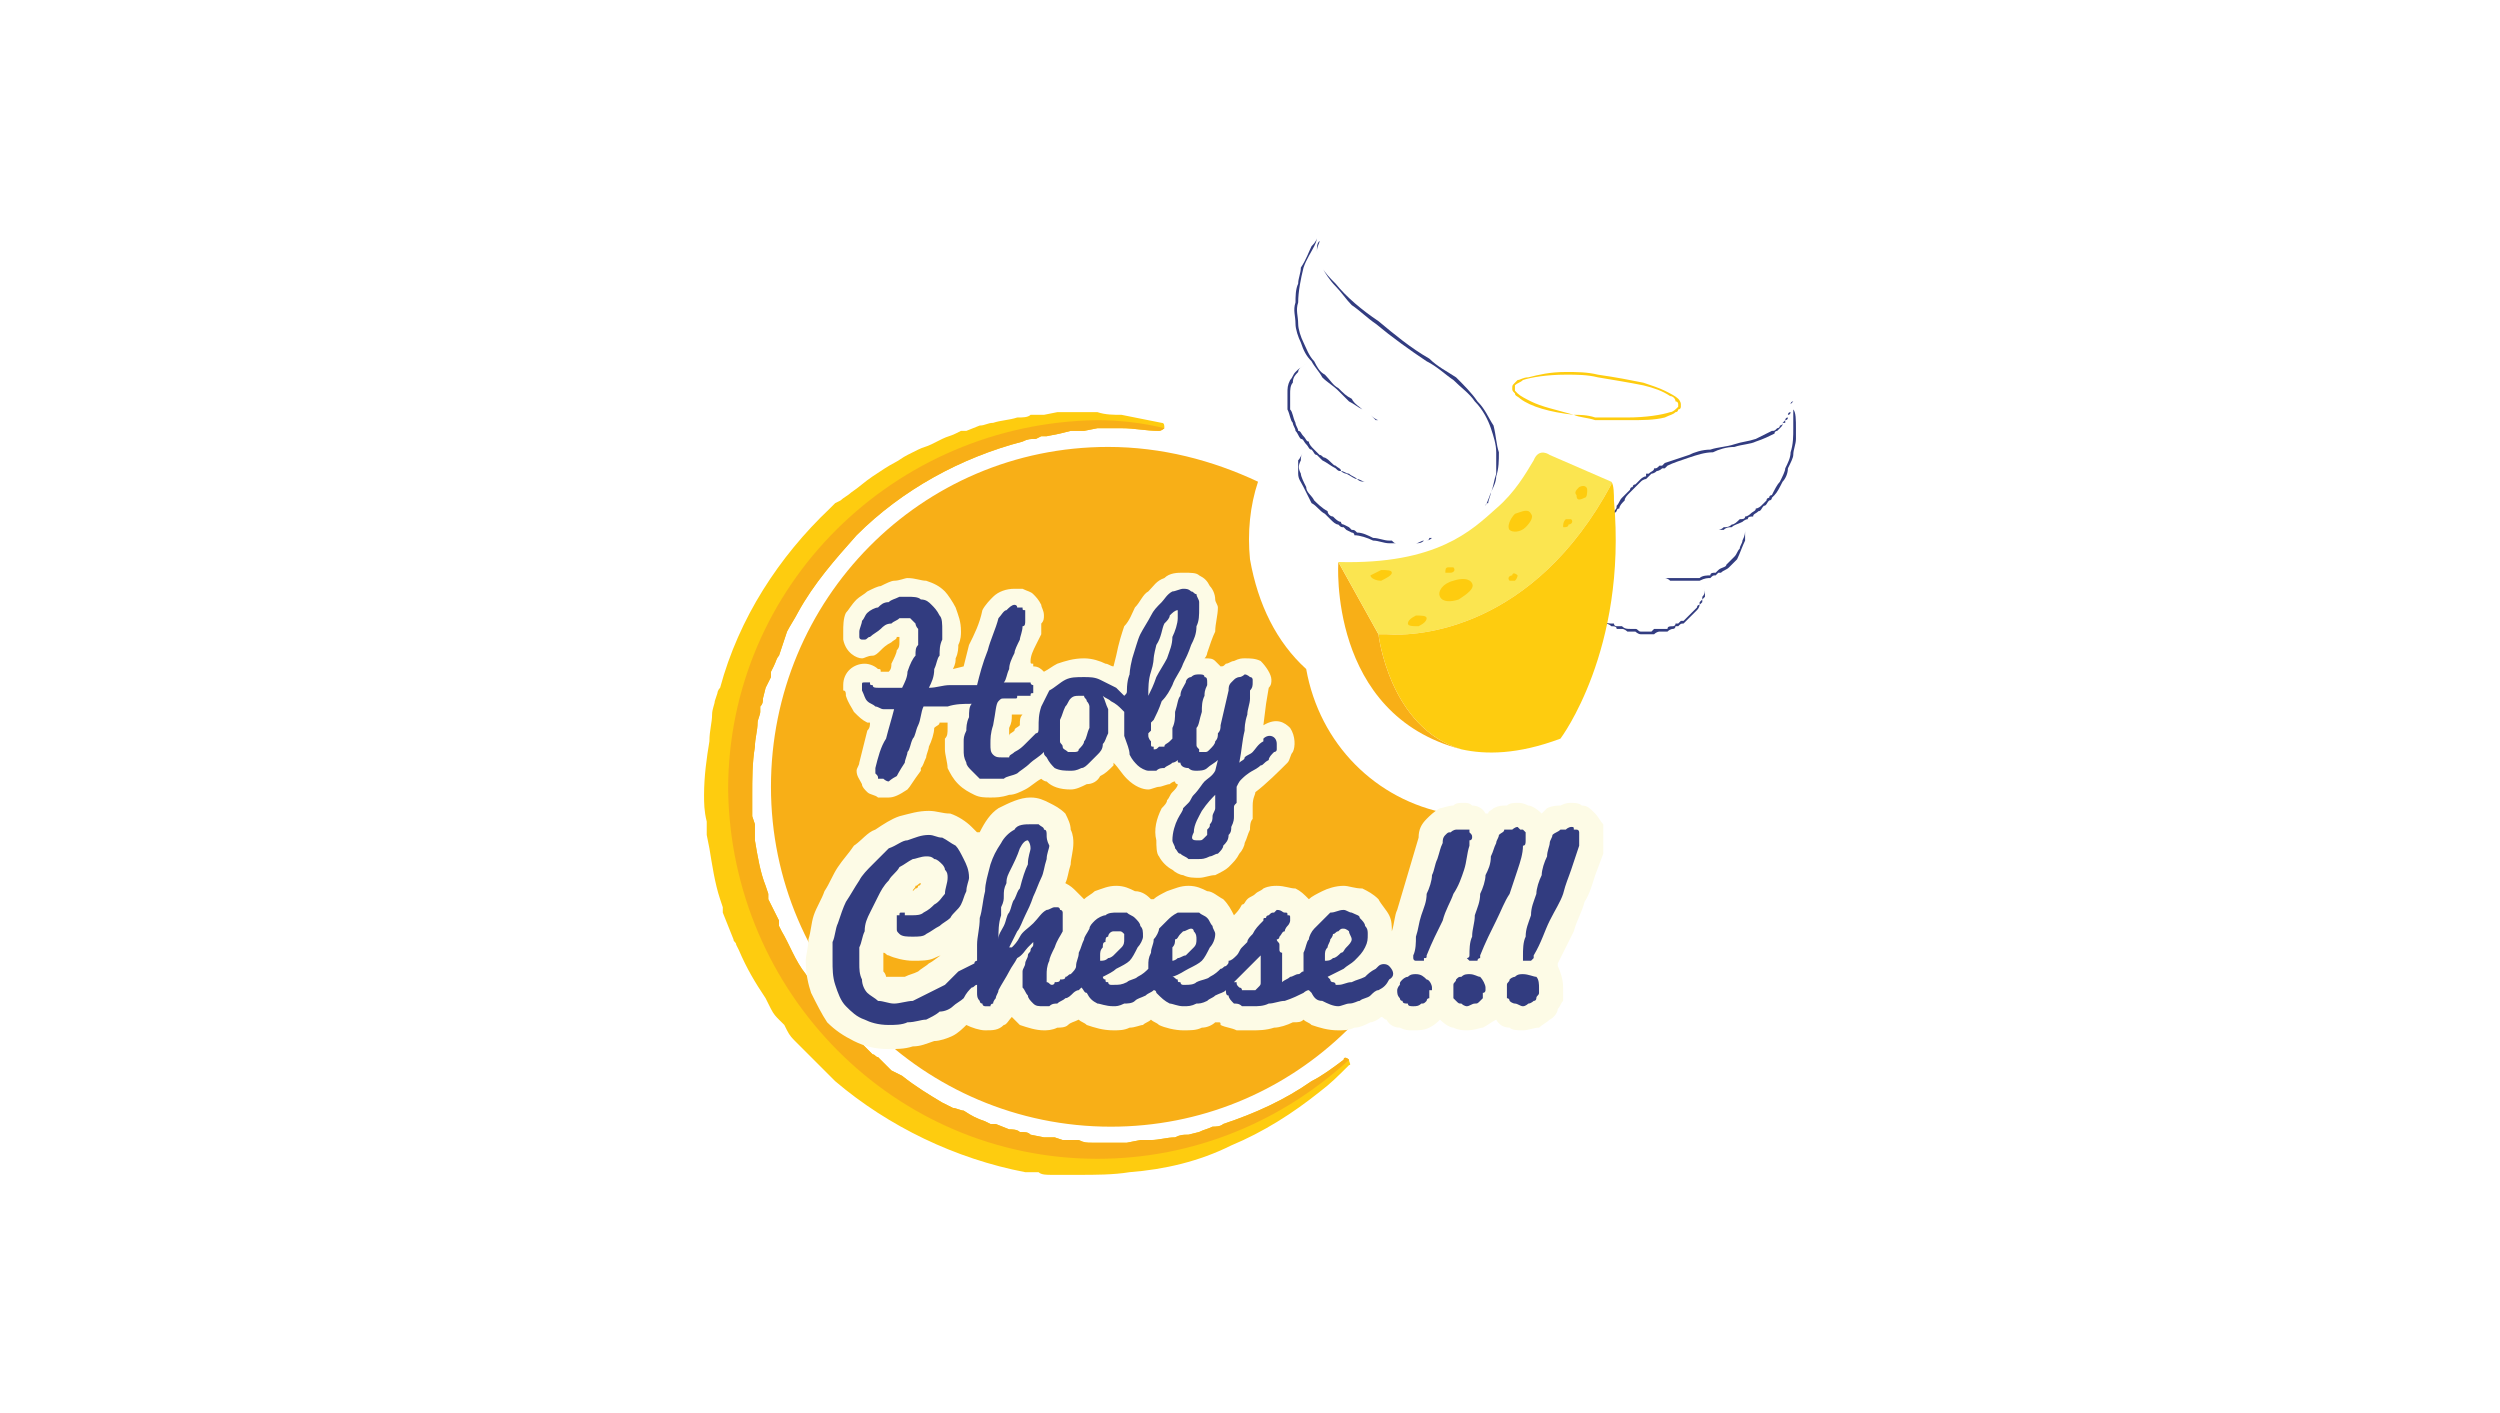 <?xml version="1.0" encoding="UTF-8"?>
<!DOCTYPE svg PUBLIC "-//W3C//DTD SVG 1.1//EN" "http://www.w3.org/Graphics/SVG/1.1/DTD/svg11.dtd">
<!-- Creator: CorelDRAW X6 -->
<svg xmlns="http://www.w3.org/2000/svg" xml:space="preserve" width="81.139mm" height="45.861mm" version="1.1" style="shape-rendering:geometricPrecision; text-rendering:geometricPrecision; image-rendering:optimizeQuality; fill-rule:evenodd; clip-rule:evenodd"
viewBox="0 0 934 528"
 xmlns:xlink="http://www.w3.org/1999/xlink">
 <defs>
  <style type="text/css">
   <![CDATA[
    .fil0 {fill:white}
    .fil3 {fill:#323C80;fill-rule:nonzero}
    .fil2 {fill:#F8AF17;fill-rule:nonzero}
    .fil4 {fill:#FBE550;fill-rule:nonzero}
    .fil5 {fill:#FDFBE6;fill-rule:nonzero}
    .fil1 {fill:#FECC0F;fill-rule:nonzero}
   ]]>
  </style>
 </defs>
 <g id="Layer_x0020_1">
  <rect class="fil0" width="934" height="528"/>
  <g id="_946904944">
   <path class="fil1" d="M504 398c-4,4 -7,7 -11,10 -10,8 -21,15 -33,20 -12,6 -25,9 -38,10 -6,1 -13,1 -19,1l-5 0c-1,0 -2,0 -3,0l-2 0c-2,0 -4,0 -5,-1l-5 0c-26,-5 -51,-17 -71,-34 -5,-5 -10,-10 -15,-15 -1,-1 -2,-2 -3,-4l-1 -2 -2 -2c-1,-1 -2,-2 -3,-4l-2 -4c-4,-6 -7,-11 -10,-18l-1 -2c0,-1 -1,-1 -1,-2l-2 -5 -2 -5c0,0 0,-1 0,-2l-1 -3c-2,-6 -3,-13 -4,-19l-1 -5 0 -1 0 -2 0 -2c-1,-4 -1,-7 -1,-10 0,-7 1,-14 2,-20 0,-4 1,-7 1,-10 0,-2 1,-4 1,-5l1 -3c0,0 0,-1 1,-2 7,-26 22,-49 41,-67l2 -2 2 -1c1,-1 3,-2 4,-3 3,-2 5,-4 8,-6 3,-2 6,-4 8,-5 2,-1 3,-2 5,-3l2 -1 2 -1c2,-1 3,-1 5,-2l4 -2c2,-1 3,-1 5,-2l2 -1c1,0 2,0 2,0l5 -2c2,0 3,-1 5,-1 3,-1 6,-1 9,-2 2,0 4,0 5,-1l3 0c1,0 1,0 2,0l5 -1 5 0 2 0 3 0 5 0c3,1 6,1 9,1 5,1 10,2 15,3 1,0 1,1 1,2 0,0 -1,1 -2,1 -5,0 -9,-1 -14,-1 -3,0 -6,0 -9,0l-5 1 -2 0 -3 0 -4 1 -5 1c-1,0 -1,0 -2,0l-2 1c-2,0 -3,0 -5,1 -23,6 -45,18 -62,35 -8,9 -16,18 -22,29 -1,2 -3,5 -4,7 -1,3 -2,6 -3,9 -1,1 -1,2 -2,4l-1 2c0,1 0,1 0,2l-2 4 -1 4c0,1 0,2 -1,3l0 2c0,1 -1,3 -1,4 0,3 -1,6 -1,9 -1,6 -1,12 -1,18 0,3 0,5 0,8l1 3 0 1 0 1 0 4c1,6 2,12 4,17l1 3c0,0 0,1 0,2l2 4 2 4c0,1 0,1 0,2l1 2c3,5 5,11 9,16l2 3c1,2 2,3 2,4l2 2 1 2c1,1 2,2 3,3 2,2 4,5 6,7 2,2 4,4 6,6 1,1 2,2 3,3 1,0 1,1 2,1l2 2c1,1 2,2 3,3l4 2c5,4 10,7 15,10l2 1 2 1c1,0 3,1 4,1 3,2 5,3 8,4l2 1 1 0 1 0 5 2c1,0 3,0 4,1 2,0 3,0 4,1l5 1c1,0 3,0 4,0l3 1c0,0 1,0 2,0l4 0c2,1 3,1 5,1l2 0c1,0 1,0 2,0 3,0 6,0 9,0l5 -1 4 0c3,0 6,-1 9,-1 2,-1 3,-1 5,-1l4 -1c2,-1 3,-1 5,-2 1,0 3,0 4,-1 12,-4 23,-9 33,-16 4,-2 8,-5 12,-8 0,-1 1,-1 2,0 0,1 1,2 0,2z"/>
   <path class="fil2" d="M504 396c-25,23 -58,37 -94,37 -76,0 -137,-62 -138,-138 0,-76 62,-137 138,-138 8,0 17,1 25,3 0,0 -1,1 -2,1 -5,0 -9,-1 -14,-1 -3,0 -6,0 -9,0l-5 1 -2 0 -3 0 -4 1 -5 1c-1,0 -1,0 -2,0l-2 1c-2,0 -3,0 -5,1 -23,6 -45,18 -62,35 -8,9 -16,18 -22,29 -1,2 -3,5 -4,7 -1,3 -2,6 -3,9 -1,1 -1,2 -2,4l-1 2c0,1 0,1 0,2l-2 4 -1 4c0,1 0,2 -1,3l0 2c0,1 -1,3 -1,4 0,3 -1,6 -1,9 -1,6 -1,12 -1,18 0,3 0,5 0,8l1 3 0 1 0 1 0 4c1,6 2,12 4,17l1 3c0,0 0,1 0,2l2 4 2 4c0,1 0,1 0,2l1 2c3,5 5,11 9,16l2 3c1,2 2,3 2,4l2 2 1 2c1,1 2,2 3,3 2,2 4,5 6,7 2,2 4,4 6,6 1,1 2,2 3,3 1,0 1,1 2,1l2 2c1,1 2,2 3,3l4 2c5,4 10,7 15,10l2 1 2 1c1,0 3,1 4,1 3,2 5,3 8,4l2 1 1 0 1 0 5 2c1,0 3,0 4,1 2,0 3,0 4,1l5 1c1,0 3,0 4,0l3 1c0,0 1,0 2,0l4 0c2,1 3,1 5,1l2 0c1,0 1,0 2,0 3,0 6,0 9,0l5 -1 4 0c3,0 6,-1 9,-1 2,-1 3,-1 5,-1l4 -1c2,-1 3,-1 5,-2 1,0 3,0 4,-1 12,-4 23,-9 33,-16 4,-2 8,-5 12,-8 0,-1 1,-1 2,0z"/>
   <path class="fil2" d="M541 304c-5,65 -59,117 -126,117 -70,0 -127,-57 -127,-127 0,-70 56,-127 126,-127 20,0 39,5 56,13 -3,9 -4,19 -3,29 3,17 10,31 21,41 5,28 26,49 53,54z"/>
   <path class="fil3" d="M492 89c0,0 0,1 -1,3 -1,2 -3,5 -4,8 -1,4 -2,9 -2,13 -1,3 0,5 0,8 0,2 1,5 2,7 1,2 2,5 4,7 1,2 2,4 4,5 2,2 3,4 5,5 2,2 3,3 5,4 1,2 3,3 4,4 1,1 2,2 3,2 2,2 3,2 3,2 0,0 0,0 -1,0 0,0 -1,-1 -2,-2 -1,0 -2,-1 -3,-2 -2,-1 -3,-2 -5,-3 -1,-1 -3,-3 -4,-4 -2,-2 -4,-3 -6,-5 -1,-2 -3,-4 -4,-6 -2,-2 -3,-4 -4,-7 -1,-2 -2,-5 -2,-7 0,-3 -1,-5 0,-8 0,-2 0,-5 1,-7 0,-2 1,-4 1,-6 2,-3 3,-6 4,-8 2,-2 2,-3 2,-3z"/>
   <path class="fil3" d="M555 189c0,0 1,-2 2,-5 1,-2 1,-4 2,-7 0,-2 0,-5 0,-8 0,-3 -1,-6 -2,-9 -1,-3 -3,-7 -6,-10 -2,-3 -5,-5 -8,-8 -3,-2 -6,-5 -10,-7 -6,-4 -13,-9 -19,-14 -3,-2 -6,-5 -9,-7 -2,-2 -4,-5 -6,-7 -2,-2 -4,-5 -5,-7 -1,-2 -2,-4 -2,-6 0,-2 0,-3 1,-4 0,-1 0,-1 0,-1 1,0 1,0 1,0 0,0 0,0 -1,0 0,0 0,0 0,1 0,1 -1,2 -1,4 0,2 1,4 2,6 1,2 3,4 5,6 4,5 10,10 16,14 6,5 12,10 19,14 3,3 7,5 10,7 3,3 6,6 8,9 3,3 4,6 6,9 1,4 1,7 2,10 0,3 0,6 -1,9 0,2 -1,4 -2,6 0,1 -1,3 -1,4 -1,0 -1,1 -1,1z"/>
   <path class="fil3" d="M489 136c0,0 0,0 -1,0 0,0 -1,0 -1,1 -1,0 -2,1 -2,2 -1,1 -2,2 -2,4 -1,1 -1,3 -1,4 0,2 0,4 0,6 1,1 1,3 2,5 0,1 1,2 1,3 1,0 1,1 2,2 1,1 1,2 2,2 0,1 1,2 2,3 0,0 1,1 2,2 1,0 1,1 2,1 2,1 3,3 4,3 1,1 2,1 2,2 1,0 2,1 3,1 1,1 2,1 3,2 1,0 2,1 3,1 2,1 3,1 3,1 0,0 -1,0 -3,-1 -1,0 -2,0 -3,-1 -1,0 -2,-1 -4,-2 0,0 -1,0 -2,-1 -1,0 -1,0 -2,-1 -2,-1 -3,-2 -5,-3 0,0 -1,-1 -2,-2 -1,0 -1,-1 -2,-2 -1,0 -1,-1 -2,-2 -1,-1 -1,-2 -2,-2 -1,-1 -1,-2 -2,-3 0,-1 -1,-2 -1,-3 -1,-1 -1,-3 -2,-5 0,-2 0,-4 0,-6 0,-2 0,-3 1,-5 1,-1 1,-2 2,-3 1,-1 2,-2 3,-2 0,-1 1,-1 1,-1 1,0 1,0 1,0z"/>
   <path class="fil3" d="M490 167c0,0 -1,0 -1,1 -1,0 -1,0 -2,1 -1,1 -1,2 -1,3 -1,2 -1,3 0,5 0,1 1,3 2,5 0,2 2,3 3,5 1,1 3,3 5,4 0,1 1,2 2,2 1,1 2,2 3,2 0,1 1,1 1,1l2 1 1 1c1,0 1,0 2,1 2,0 4,1 6,2 2,0 4,1 6,1 0,0 1,0 1,0 1,1 1,1 2,1 0,0 1,0 2,0 1,0 2,0 3,0 0,0 0,0 1,0 0,0 0,0 1,0 1,0 2,-1 3,-1 1,0 2,0 2,-1 1,0 1,0 1,0 0,0 0,0 0,0 -1,1 -2,1 -3,1 -1,1 -2,1 -3,1 -1,0 -1,0 -1,0 -1,0 -1,0 -1,0 -1,0 -2,0 -3,0 -1,0 -2,0 -3,0 0,0 0,0 -1,0 0,0 -1,0 -1,0 -2,0 -4,-1 -6,-1 -2,-1 -5,-2 -7,-2 0,-1 -1,-1 -1,-1l-2 -1 -1 -1c-1,0 -1,0 -2,-1 -1,0 -2,-1 -3,-2 0,0 -1,-1 -2,-2 -2,-1 -3,-3 -5,-4 -1,-2 -2,-4 -3,-6 -1,-2 -2,-3 -2,-5 0,-2 0,-3 0,-5 1,-1 1,-2 2,-3 1,-1 1,-1 2,-1 0,-1 1,-1 1,-1z"/>
   <path class="fil3" d="M638 218c0,0 0,1 -1,2 0,1 0,2 0,3 0,0 -1,1 -1,1 0,1 0,1 0,1 0,0 -1,1 -1,1 0,0 0,1 -1,2 0,0 -1,1 -1,1 -1,1 -2,2 -3,3 -1,1 -1,1 -1,1 -1,0 -1,0 -2,1 0,0 0,0 -1,0 0,0 0,1 -1,1 0,0 -1,0 -2,1 -1,0 -2,0 -3,0 0,0 -1,0 -2,1l-1 0c-1,0 -1,0 -1,0l-1 0c0,0 -1,0 -2,0 -1,0 -2,-1 -2,-1 -1,0 -2,0 -3,0 0,0 -1,-1 -2,-1 0,0 -1,0 -2,0 0,-1 -1,-1 -2,-1 -1,-1 -2,-1 -3,-1 -1,-1 -1,-1 -2,-2 -1,0 -2,-1 -2,-1 0,0 1,1 2,1 1,0 2,1 2,1 1,1 2,1 4,1 0,1 1,1 1,1 1,0 2,0 2,0 1,1 2,1 3,1 0,0 1,0 2,0 1,0 1,1 2,1 1,0 2,0 2,0l1 0c0,0 0,0 1,0l1 -1c1,0 1,0 2,0 1,0 2,0 3,0 0,-1 1,-1 2,-1 0,0 1,0 1,-1 0,0 1,0 1,0 0,0 1,-1 1,-1 0,0 1,0 1,0 1,-1 2,-2 3,-3 1,-1 1,-1 2,-2 0,0 0,-1 1,-1 0,-1 0,-1 0,-1 0,0 1,-1 1,-1 0,0 0,-1 0,-1 1,-1 1,-2 1,-3 1,-1 1,-2 1,-2z"/>
   <path class="fil3" d="M598 203c0,0 1,-1 1,-4 1,-1 2,-2 2,-4 1,-1 1,-2 1,-3 1,0 1,-1 1,-1 1,-1 1,-1 1,-2 1,-1 1,-2 2,-3 1,-1 2,-2 3,-3 0,0 0,-1 1,-1 0,-1 1,-1 1,-1 1,-1 1,-1 2,-2 0,0 1,-1 2,-1l0 -1 1 0c1,-1 2,-1 2,-2 1,0 1,0 2,-1l1 0 1 -1c3,-1 6,-2 9,-3 2,-1 5,-2 8,-2 3,-1 6,-1 9,-2 3,-1 5,-1 8,-2 2,-1 4,-2 6,-3 1,0 1,0 2,-1 0,0 1,0 1,-1 0,0 1,0 1,-1 0,0 0,0 0,0 1,-1 1,-1 1,-1 0,0 0,-1 1,-1 0,0 0,-1 0,-1 0,0 0,-1 1,-1 0,0 0,-1 0,-1 0,-1 0,-1 0,-2 0,0 0,-1 1,-1 0,-1 0,-1 0,-1 0,0 0,0 0,1 0,0 -1,1 -1,1 0,1 0,1 0,2 0,0 0,1 0,1 0,0 0,1 -1,1 0,0 0,1 0,1 0,1 -1,1 -1,1 0,1 0,1 0,1 0,0 -1,0 -1,0 0,1 0,1 -1,2 0,0 0,0 -1,1 0,0 -1,0 -1,1 -2,1 -4,2 -7,3 -2,1 -5,1 -8,2 -3,0 -6,1 -8,2 -3,0 -6,1 -9,2 -3,1 -6,2 -8,3l-1 1 -1 0c-1,1 -2,1 -2,1 -1,1 -2,1 -2,1l-1 1 -1 1c0,0 -1,0 -2,1 0,0 -1,1 -1,1 -1,1 -1,1 -2,2 0,0 0,0 -1,1 -1,1 -2,2 -2,3 -1,1 -2,2 -2,3 -1,0 -1,1 -1,1 -1,1 -1,1 -1,1 -1,1 -1,2 -1,3 -1,2 -2,3 -2,4 -1,3 -2,4 -2,4z"/>
   <path class="fil3" d="M670 150c0,0 0,1 0,3 1,1 1,4 1,7 0,1 0,3 0,4 0,2 -1,4 -1,6 0,1 -1,3 -2,5 0,2 -1,4 -2,5 -1,2 -2,4 -3,5 -1,1 -1,1 -1,1 0,1 -1,1 -1,1 -1,1 -1,2 -2,2 -1,1 -1,2 -2,2 -1,1 -2,1 -2,2 -1,0 -2,0 -2,1 -1,0 -2,1 -2,1 -2,1 -3,1 -4,2 -1,0 -2,0 -3,1 -1,0 -2,0 -2,0 0,0 1,0 2,-1 1,0 2,0 3,-1 1,0 2,-1 3,-2 1,0 2,0 2,-1 1,0 2,-1 2,-1 1,-1 2,-1 2,-2 1,0 2,-1 2,-1 1,-1 2,-2 2,-2 0,-1 1,-1 1,-1 0,-1 1,-1 1,-1 1,-2 2,-4 3,-5 1,-2 2,-4 2,-5 1,-2 2,-4 2,-6 1,-3 1,-6 1,-9 0,-3 0,-6 0,-7 0,-2 0,-3 0,-3z"/>
   <path class="fil3" d="M652 196c0,0 0,0 0,2 0,1 0,2 0,4 -1,2 -2,5 -3,7 -1,1 -2,2 -3,3 -1,1 -2,1 -3,2l-1 0 -1 1c-1,0 -1,0 -2,1 -1,0 -2,0 -4,1 0,0 -1,0 -1,0 -1,0 -2,0 -2,0 -1,0 -1,0 -2,0 0,0 -1,0 -1,0 -1,0 -2,0 -3,0 -1,0 -2,0 -2,0 -1,-1 -2,-1 -2,-1 0,0 1,0 2,0 0,0 1,0 2,0 1,0 2,0 3,0 0,0 1,0 1,0 1,0 1,0 2,0 0,0 1,0 1,0 1,0 2,0 2,0 1,-1 3,-1 4,-1 0,-1 1,-1 2,-1l0 0 1 -1c1,-1 3,-1 3,-2 1,-1 2,-2 3,-3 1,-1 1,-2 2,-3 0,-1 1,-2 1,-3 1,-2 1,-3 1,-4 0,-2 0,-2 0,-2z"/>
   <path class="fil1" d="M614 143l0 1c4,1 7,2 10,4 1,0 2,1 2,2 1,0 1,1 1,1l0 1 0 0c0,0 0,0 0,0 -1,1 -2,2 -3,2 -3,1 -9,2 -16,2 -4,0 -8,0 -12,0 -3,-1 -6,-1 -8,-1 -7,-2 -12,-3 -16,-5 -2,-1 -4,-2 -5,-3 0,0 0,0 -1,-1 0,0 0,-1 0,-1l0 0 0 0c0,0 0,-1 0,-1 1,-1 2,-1 3,-2 3,-1 9,-2 16,-2 4,0 8,0 12,1 6,1 12,2 17,3l0 -1 0 0c-5,-1 -10,-2 -17,-3 -4,-1 -8,-1 -12,-1 -6,0 -10,1 -14,2 -2,0 -3,1 -4,1 -1,1 -1,1 -1,1 -1,1 -1,1 -1,2l0 0c0,0 0,0 0,0 0,1 0,1 1,2 0,1 1,1 2,2 4,3 11,5 20,6 2,1 5,1 8,2 4,0 8,0 12,0 6,0 10,0 14,-1 2,-1 3,-1 4,-2 1,0 1,-1 1,-1 1,0 1,-1 1,-1l0 0c0,0 0,-1 0,-1 0,0 0,-1 -1,-2 -1,-1 -3,-2 -5,-3 -2,-1 -5,-2 -8,-3l0 0z"/>
   <path class="fil2" d="M546 280c-50,-13 -46,-70 -46,-70l15 27c0,0 4,35 31,43l0 0z"/>
   <path class="fil4" d="M602 180l0 1c-29,54 -72,57 -84,56 -2,0 -3,0 -3,0l-15 -27c37,1 50,-12 59,-20 7,-6 11,-13 14,-18 2,-5 6,-2 6,-2l23 10z"/>
   <path class="fil1" d="M583 276c-16,6 -28,6 -37,4 -27,-8 -31,-43 -31,-43 0,0 0,0 0,0 0,0 0,0 0,0 1,0 1,0 1,0 0,0 1,0 1,0 0,0 0,0 0,0 0,0 1,0 1,0 12,1 55,-2 84,-56l0 -1c1,1 1,5 1,7 5,56 -20,89 -20,89z"/>
   <path class="fil1" d="M592 186c-2,1 -3,1 -3,-1 -1,-1 0,-2 1,-3 2,-1 3,0 3,1 0,1 0,3 -1,3z"/>
   <path class="fil1" d="M545 224c-3,1 -6,1 -7,-1 -1,-2 1,-5 5,-6 3,-1 6,-1 7,1 1,2 -2,4 -5,6z"/>
   <path class="fil1" d="M516 217c-2,0 -4,-1 -4,-2 0,0 2,-1 4,-2 2,0 4,0 4,1 0,1 -2,2 -4,3z"/>
   <path class="fil1" d="M530 234c-2,0 -4,0 -4,-1 0,-1 1,-2 3,-3 2,0 4,0 4,1 0,1 -1,2 -3,3z"/>
   <path class="fil1" d="M570 197c-2,2 -5,2 -6,1 -1,-1 0,-4 2,-6 3,-1 5,-2 6,0 1,1 0,3 -2,5z"/>
   <path class="fil1" d="M586 196c0,1 -1,1 -2,1 0,-1 0,-2 1,-3 1,0 2,0 2,0 1,1 0,2 -1,2z"/>
   <path class="fil1" d="M566 217c-1,0 -2,0 -2,0 -1,-1 0,-2 1,-2 0,-1 1,-1 2,0 0,0 0,1 -1,2z"/>
   <path class="fil1" d="M542 214c-1,0 -2,0 -2,0 0,-1 0,-2 1,-2 1,0 2,0 2,0 1,1 0,2 -1,2z"/>
   <path class="fil5" d="M377 275c0,-1 0,-2 0,-3 1,-2 1,-3 1,-5 0,0 1,0 1,0l3 0c-1,1 -1,2 -1,4 -1,1 -2,1 -2,2 -1,1 -2,1 -2,2zm95 -4l1 -8 1 -6c1,-1 1,-2 1,-3 0,-2 -2,-5 -4,-7 -2,-1 -4,-1 -6,-1 -1,0 -2,0 -4,1 -1,0 -2,1 -3,1 -1,1 -1,1 -2,1 0,0 -1,-1 -2,-2 -1,-1 -2,-1 -4,-1 1,-1 1,-2 1,-2 1,-3 2,-6 3,-8 0,-3 1,-6 1,-9 0,-1 -1,-2 -1,-3 0,-2 -1,-4 -2,-5 -1,-2 -2,-3 -4,-4 -1,-1 -3,-1 -6,-1 -2,0 -5,0 -7,2 -3,1 -4,3 -6,5 -2,1 -3,4 -5,6 -1,2 -2,5 -4,7 -1,3 -2,6 -3,11 0,0 -1,4 -1,4 -1,0 -2,-1 -3,-1 -2,-1 -5,-2 -8,-2 -4,0 -7,1 -10,2 -2,1 -3,2 -5,3 0,0 0,0 0,0 -1,-1 -2,-2 -4,-2 0,0 0,-1 0,-1 -1,0 -1,0 -1,-1 0,-2 1,-4 2,-6l2 -4c0,-2 0,-3 0,-4 1,-1 1,-2 1,-3 0,-2 -1,-3 -1,-4 -1,-2 -2,-3 -3,-4 -1,-1 -2,-1 -4,-2 -1,0 -2,0 -3,0 -3,0 -6,1 -8,3 -1,1 -3,3 -4,5 -1,5 -3,9 -5,13l-2 8 -4 1c1,-2 1,-3 1,-4 1,-2 1,-4 1,-5 1,-2 1,-4 1,-5 0,-4 -1,-6 -2,-9 -1,-2 -3,-5 -4,-6 -2,-2 -4,-3 -7,-4 -2,0 -4,-1 -7,-1 -1,0 -3,1 -5,1 -1,0 -3,1 -5,2 -1,0 -3,1 -5,2 -1,1 -3,2 -4,3 -2,2 -3,4 -4,5 -1,2 -1,5 -1,7 0,1 0,2 0,3 1,5 5,7 7,7 1,0 2,-1 4,-1 1,0 2,-1 3,-2 1,-1 2,-2 4,-3 1,-1 2,-1 2,-2 1,0 1,0 1,0 0,1 0,1 0,2 0,1 0,2 -1,3 0,1 -1,3 -2,5 0,1 0,2 -1,3 0,0 -1,0 -2,0 0,0 -1,0 -1,0 0,-1 0,-1 -1,-1 -1,-1 -3,-2 -5,-2 -4,0 -8,3 -8,8 0,1 0,1 0,2 1,0 1,1 1,2l0 0 0 0c1,3 2,4 3,6 2,2 3,3 5,4 0,0 1,0 1,0 0,1 0,2 -1,3 -1,4 -2,8 -3,12 0,1 -1,2 -1,3 0,2 1,3 2,5 0,1 1,2 2,3 1,1 3,1 4,2 1,0 2,0 4,0 2,0 4,-1 7,-3 1,-1 2,-3 5,-7l0 -1 0 0c1,-1 1,-2 2,-4 0,-1 1,-3 1,-4 1,-2 2,-5 2,-7 1,-1 2,-1 2,-2 2,0 3,0 3,0 0,1 0,1 0,2 0,2 0,3 -1,4 0,1 0,3 0,4 0,2 1,5 1,7 1,2 2,4 4,6 2,2 4,3 6,4 2,1 4,1 6,1 2,0 4,0 7,-1 2,0 4,-1 6,-2 2,-1 4,-3 6,-4 0,0 1,1 2,1 2,2 5,3 9,3 2,0 4,-1 6,-2 2,0 4,-1 5,-3 2,-1 3,-2 5,-4 0,0 0,-1 0,-1 2,2 3,4 5,6 3,3 6,4 8,4 1,0 3,-1 4,-1 1,0 3,-1 4,-1 0,0 1,-1 2,-1 0,1 1,1 1,1 0,1 -1,2 -2,3 -1,1 -1,2 -2,3 0,1 -1,2 -2,3 -2,4 -3,8 -2,12 0,2 0,5 1,6 1,2 3,4 5,5 1,1 3,2 4,2 2,1 4,1 6,1 2,0 4,-1 6,-1 2,-1 4,-2 5,-3 2,-2 3,-3 4,-5 1,-1 2,-3 2,-4 1,-2 1,-3 2,-5 0,-1 0,-3 1,-4l0 -3 0 -1c0,0 0,0 0,-1l0 0 0 0c0,-3 1,-4 1,-5 4,-3 9,-8 12,-11 1,-1 1,-3 2,-4 1,-2 1,-6 -1,-9 -2,-2 -5,-4 -10,-1z"/>
   <path class="fil3" d="M454 299c0,2 0,3 0,3 0,1 -1,2 -1,3 0,1 0,2 -1,3 0,1 0,1 -1,2 0,1 0,2 0,2 -1,1 -1,1 -1,1 -1,1 -1,1 -2,1 0,0 -1,0 -1,0 -2,0 -2,-1 -1,-3 0,-3 2,-6 3,-8 2,-3 4,-5 5,-6 0,0 0,1 0,2zm-25 -39c0,-3 0,-6 1,-9 1,-3 1,-5 1,-5 0,0 0,-1 1,-5 2,-3 2,-6 3,-8 1,-1 2,-2 2,-3 1,-1 2,-2 3,-2 0,0 0,1 0,1 0,1 0,1 0,2 0,2 -1,5 -2,7 0,3 -1,5 -2,8 -1,2 -3,5 -4,7 -1,3 -2,5 -3,7zm-22 12c-1,2 -1,4 -2,5 0,1 -1,2 -2,3 0,1 -1,1 -2,1 -1,0 -2,0 -2,0 -1,-1 -2,-1 -2,-2 0,-1 -1,-1 -1,-2 0,-1 0,-2 0,-3 0,-2 0,-4 0,-5 1,-2 1,-3 2,-5 1,-1 1,-2 2,-3 1,-1 2,-1 3,-1 1,0 1,0 2,0 0,1 1,1 1,2 1,1 1,2 1,2 0,1 0,2 0,4 0,1 0,2 0,4zm70 6c0,-3 -3,-4 -5,-2 0,1 0,1 0,1 -2,1 -3,3 -4,4 -1,1 -2,1 -3,2 0,1 -1,1 -2,2 1,-5 1,-8 2,-12 0,-1 0,-3 1,-6 0,-2 1,-4 1,-6 0,-1 0,-2 0,-3 1,-1 1,-2 1,-3 0,0 0,0 0,-1 0,0 0,-1 -1,-1 0,0 -1,-1 -2,-1 0,0 -1,1 -2,1 0,0 -1,0 -2,1 0,0 -1,1 -1,1 -1,1 -1,2 -1,3l-3 13c0,1 0,2 -1,3 0,1 0,2 -1,3 0,1 -1,2 -2,3 -1,1 -1,1 -2,1 -1,0 -1,0 -2,0 0,-1 0,-1 0,-1 -1,-1 -1,-1 -1,-2 0,0 0,-1 0,-2 0,-1 0,-2 0,-4 1,-1 1,-3 2,-6 0,-2 0,-4 1,-6 0,-1 0,-2 1,-4 0,0 0,0 0,-1 0,0 0,0 0,0 0,-1 0,-2 -1,-2 0,-1 -1,-1 -2,-1 -1,0 -2,0 -3,1 -1,0 -2,1 -2,2 -1,2 -2,3 -2,5 -1,1 -1,3 -2,6 0,2 0,4 -1,6 0,1 0,2 0,4 0,0 -1,1 -1,1 -1,1 -2,1 -2,2 -1,0 -2,0 -2,0 -1,1 -1,1 -2,1 0,0 0,0 0,-1 -1,0 -1,0 -1,-1 0,0 0,-1 0,-1 -1,-1 -1,-2 -1,-2l0 -1c0,0 1,-1 1,-1 0,-1 0,-1 0,-2 0,0 0,-1 0,-1 0,0 1,-1 1,-1 1,-2 2,-4 3,-7 2,-2 3,-4 4,-6 1,-3 3,-5 4,-8 1,-2 2,-4 3,-7 1,-2 2,-4 2,-7 1,-2 1,-4 1,-7 0,0 0,-1 0,-2 0,-1 -1,-2 -1,-3 -1,0 -1,-1 -2,-1 -1,-1 -2,-1 -3,-1 -1,0 -3,1 -4,1 -2,1 -3,3 -4,4 -2,2 -3,3 -4,5 -1,2 -3,5 -4,7 -1,2 -2,6 -3,9 -1,4 -1,6 -1,6 0,0 -1,2 -1,6 0,1 0,1 -1,2 -1,-1 -2,-2 -3,-3 -2,-1 -4,-2 -6,-3 -2,-1 -4,-1 -6,-1 -3,0 -5,0 -7,1 -2,1 -4,3 -6,4 -1,2 -2,4 -3,6 -1,3 -1,5 -1,8 0,1 0,2 -1,2 -1,1 -3,3 -4,4 -1,1 -2,2 -4,3 -1,1 -2,1 -2,2 -1,0 -2,0 -3,0 -1,0 -2,0 -3,-1 -1,-1 -1,-2 -1,-4 0,-2 0,-4 1,-7 1,-5 1,-8 2,-9 1,-1 1,-1 2,-1 1,0 2,0 3,0 0,0 1,0 1,0 1,0 1,0 1,-1 0,0 0,0 0,0 0,0 0,0 1,0 0,0 0,0 0,0 0,0 1,0 2,0 0,0 0,0 1,0 0,0 0,0 1,0 0,-1 0,-1 1,-1 0,0 0,-1 0,-1 0,-1 0,-1 0,-2 0,0 -1,0 -1,-1 0,0 0,0 -1,0 0,0 -1,0 -2,0 0,0 0,0 0,0 -1,0 -1,0 -1,0 -1,0 -1,0 -3,0 -1,0 -2,0 -3,0 1,-1 1,-3 2,-5 0,-2 1,-4 2,-6 0,-1 1,-3 2,-5 0,-1 1,-3 1,-5 1,0 1,-1 1,-2 0,-1 0,-1 0,-2 0,-1 0,-1 0,-2 -1,0 -1,0 -1,-1 -1,0 -1,0 -2,0 0,-1 -1,-1 -1,-1 -1,0 -2,1 -3,2 -1,0 -2,2 -3,3 -1,4 -3,8 -4,12 -2,5 -3,9 -4,13 -3,0 -6,0 -10,0 -3,0 -5,1 -8,1 1,-2 2,-4 2,-7 1,-2 1,-4 2,-5 0,-2 0,-4 1,-6 0,-1 0,-2 0,-3 0,-3 0,-5 -1,-6 -1,-2 -2,-3 -3,-4 -1,-1 -2,-2 -4,-2 -1,-1 -3,-1 -5,-1 -1,0 -2,0 -3,0 -2,1 -3,1 -4,2 -2,0 -3,1 -4,2 -1,0 -3,1 -4,2 -1,1 -1,2 -2,3 0,1 -1,3 -1,4 0,1 0,2 0,2 0,1 1,1 1,1 0,0 1,0 1,0 1,0 1,-1 2,-1 1,-1 3,-2 4,-3 1,-1 2,-2 4,-2 1,-1 2,-1 3,-2 1,0 1,0 2,0 1,0 2,0 2,0 1,1 1,1 2,2 0,0 0,1 1,2 0,1 0,1 0,2 0,1 0,3 0,4 -1,1 -1,2 -1,4 -1,1 -2,3 -3,6 0,2 -1,4 -2,6l-3 0c-2,0 -3,0 -4,0 -1,0 -1,0 -2,0 -1,0 -2,0 -2,-1 -1,0 -1,0 -1,-1 -1,0 -2,0 -2,0 -1,0 -1,0 -1,1 0,0 0,1 0,1 0,0 0,1 0,1 1,2 1,3 2,4 1,1 2,1 3,2 1,0 2,1 3,1 2,0 3,0 4,0 -1,4 -2,7 -3,11 -2,3 -3,7 -4,11 0,0 0,0 0,1 0,0 0,1 0,1 1,1 1,1 1,2 1,0 1,0 2,0 0,0 1,1 2,1 0,0 1,-1 3,-2 0,0 1,-2 3,-5 0,-1 1,-3 1,-4 1,-1 1,-3 2,-5 1,-1 1,-3 2,-5 1,-2 1,-5 2,-7 3,0 6,0 9,0 3,-1 6,-1 9,-1 -1,1 -1,3 -1,5 -1,2 -1,4 -1,5 -1,2 -1,3 -1,4 0,1 0,2 0,3 0,2 0,3 1,5 0,1 1,2 2,3 1,1 2,2 3,3 1,0 3,0 4,0 2,0 3,0 5,0 1,-1 3,-1 5,-2 1,-1 3,-2 5,-4 1,-1 3,-2 5,-4 0,1 0,1 1,2 1,2 2,3 3,4 2,1 4,1 6,1 1,0 2,0 4,-1 1,0 2,-1 3,-2 1,-1 2,-2 3,-3 1,-1 2,-2 2,-4 1,-1 1,-2 2,-4 0,-1 0,-3 0,-4 0,-2 0,-4 0,-5 -1,-2 -1,-3 -2,-5l0 0c1,1 2,1 3,2 2,1 3,2 4,3 0,0 1,1 1,1 0,1 0,1 0,1 0,3 0,6 0,8 1,3 2,5 2,7 1,2 2,3 3,4 1,1 3,2 4,2 1,0 2,0 3,0 1,-1 2,-1 3,-1 1,-1 2,-1 3,-2 0,0 1,0 2,-1 0,1 0,1 1,1 0,1 1,2 3,2 1,1 2,1 3,1 1,0 3,0 4,-1 1,-1 3,-2 4,-3l-1 4c-1,2 -3,3 -4,4 -1,1 -2,3 -4,5 -1,1 -1,2 -2,3 -1,1 -2,2 -2,2 0,1 -1,2 -2,4 -1,2 -2,5 -2,8 0,1 1,2 1,3 1,1 1,2 2,2 1,1 2,1 3,2 1,0 2,0 4,0 1,0 2,0 4,-1 1,0 2,-1 3,-1 1,-1 2,-2 2,-3 1,-1 2,-2 2,-4 1,-1 1,-2 1,-3 1,-2 1,-3 1,-4 0,-1 0,-2 0,-3 0,-1 0,-1 1,-2 0,-3 0,-5 0,-6 1,-2 1,-2 2,-3 2,-2 4,-3 4,-3 2,-1 3,-2 3,-2 1,0 1,-1 3,-2 0,-1 1,-2 2,-3 0,0 1,0 1,-1 0,0 0,-1 0,-2l0 0z"/>
   <path class="fil5" d="M347 360c-1,1 -3,2 -4,3 -2,1 -3,1 -5,2 -1,0 -3,0 -4,0 -1,0 -2,0 -2,0 -1,0 -1,0 -1,0 0,0 0,-1 -1,-2 0,0 0,-1 0,-3 0,-1 0,-3 0,-4 1,0 1,1 2,1 2,1 6,2 9,2 3,0 6,0 8,-1 2,-1 3,-1 4,-2 -2,1 -4,3 -6,4zm-5 -29c1,0 1,-1 2,-1 0,1 -1,1 -1,1 0,1 -1,1 -1,1 -1,1 -1,1 -1,1l0 0c0,-1 1,-1 1,-2zm257 -23c-1,-1 -2,-3 -3,-4 -2,-2 -3,-3 -5,-3 -1,-1 -3,-1 -4,-1 -1,0 -2,0 -4,1 -1,0 -3,0 -5,1 -1,1 -1,1 -2,2 0,0 0,0 0,0 -2,-2 -4,-3 -5,-3 -2,-1 -3,-1 -4,-1 -1,0 -3,0 -4,1 -2,0 -3,0 -5,1 -1,1 -2,1 -2,2 -1,0 -1,0 -1,0 -1,-2 -3,-3 -5,-3 -1,-1 -2,-1 -3,-1 -2,0 -3,0 -4,1 -2,0 -4,1 -5,1 -2,1 -4,3 -5,4 -2,2 -3,4 -3,7l-8 27c-1,2 -1,5 -2,8 0,-2 0,-4 -1,-6 -1,-2 -3,-4 -4,-6 -2,-2 -4,-3 -6,-4 -3,0 -5,-1 -7,-1 -3,0 -6,1 -8,2 -2,1 -4,2 -5,3 -2,-2 -3,-3 -5,-4 -2,0 -4,-1 -7,-1 -1,0 -3,0 -5,1 -1,1 -2,1 -3,2 -1,1 -2,1 -3,2 -1,1 -1,2 -2,2 -1,2 -2,3 -3,4l0 0c-1,-2 -2,-4 -4,-6 -2,-1 -4,-3 -6,-3 -2,-1 -4,-2 -7,-2 -3,0 -5,1 -8,2 -2,1 -4,2 -5,3l-1 0c-1,-1 -3,-3 -6,-3 -2,-1 -4,-2 -7,-2 -3,0 -5,1 -8,2 -1,1 -3,2 -4,3 -1,-1 -2,-2 -3,-3 -1,-1 -2,-2 -4,-3l0 0c1,-2 1,-4 2,-7 0,-2 1,-5 1,-8 0,-1 0,-3 -1,-5 0,-2 -1,-4 -2,-6 -2,-2 -4,-3 -6,-4 -2,-1 -4,-2 -7,-2 -4,0 -8,2 -12,4 -3,2 -5,5 -7,9 -1,0 -1,0 -1,0 0,0 -1,-1 -2,-2 -2,-2 -5,-4 -8,-5 -3,0 -5,-1 -8,-1 -4,0 -7,1 -11,2 -3,1 -6,3 -9,5 -3,1 -5,4 -8,6 -2,3 -4,5 -6,8 -2,3 -3,6 -5,9 -1,3 -3,6 -4,9 -1,3 -1,6 -2,9 0,3 -1,6 -1,8 0,5 1,9 2,12 2,4 4,8 6,11 3,3 6,5 10,7 4,2 8,3 13,3 3,0 6,0 9,-1 3,0 5,-1 8,-2 2,0 5,-1 7,-2 2,-1 4,-3 5,-4l0 0c2,1 5,2 7,2 3,0 5,0 7,-2 1,0 2,-2 3,-3 1,1 2,2 3,3 3,1 6,2 9,2 1,0 3,0 5,-1 1,0 3,0 4,-1 1,-1 2,-1 4,-2 1,1 2,1 3,2 3,1 6,2 10,2 2,0 4,0 6,-1 2,0 4,-1 5,-1 1,-1 2,-1 3,-2 1,1 2,1 3,2 2,1 6,2 9,2 3,0 5,0 7,-1 2,0 4,-1 5,-2 1,0 1,0 1,0 1,0 1,0 1,1 2,1 4,1 6,2 2,0 4,0 6,0 2,0 5,0 8,-1 2,0 5,-1 7,-2 2,0 3,0 4,-1 1,1 2,1 3,2 3,1 6,2 10,2 2,0 4,0 6,-1 2,0 4,-1 6,-2 1,0 3,-1 4,-2 1,0 1,1 2,1 1,2 3,3 5,3 2,1 3,1 5,1 2,0 4,0 6,-1 2,-1 3,-2 4,-3 2,2 4,3 5,3 2,1 4,1 5,1 3,0 5,-1 6,-1 2,-1 3,-2 5,-3 1,2 3,3 5,3 1,1 3,1 5,1 2,0 4,-1 6,-1 1,-1 3,-2 4,-3 2,-1 3,-3 3,-4 1,-1 1,-2 2,-3 0,-1 0,-2 0,-2 0,-1 0,-2 0,-3 0,-3 -1,-6 -2,-8 0,0 0,0 0,-1 2,-4 4,-8 6,-12 1,-4 3,-7 4,-11 2,-3 3,-7 4,-10l3 -8 0 -1c0,-1 0,-2 0,-3 0,-1 0,-1 0,-2 0,-2 0,-3 0,-5z"/>
   <path class="fil3" d="M495 357c0,-1 0,-2 1,-3 0,-1 1,-2 1,-3 0,0 1,-1 1,-2 1,0 1,-1 2,-1 1,-1 1,-1 2,-1 1,0 2,1 2,1 0,1 1,2 1,3 0,1 -1,2 -2,3 -1,1 -1,2 -2,2 -1,1 -2,2 -3,2 -1,1 -2,1 -3,1 0,-1 0,-1 0,-2zm-24 10c0,1 0,1 -1,2 0,0 -1,1 -1,1 -1,0 -2,0 -3,0 0,0 -1,0 -2,0 0,-1 -1,-1 -1,-1 -1,-1 -1,-1 -1,-2 -1,0 -1,0 -1,0 1,-1 2,-2 3,-3l0 0 7 -7c0,0 0,0 0,1 0,0 0,1 0,2 0,1 0,2 0,3 0,0 0,1 0,2 0,0 0,1 0,2zm-33 -10c0,-1 0,-2 0,-3 1,-1 1,-2 1,-3 1,0 1,-1 2,-2 0,0 1,-1 1,-1 1,0 2,-1 3,-1 1,0 1,1 1,1 1,1 1,2 1,3 0,1 0,2 -1,3 -1,1 -2,2 -3,3 -1,0 -2,1 -3,1 -1,1 -2,1 -2,1 0,-1 0,-1 0,-2zm-27 0c0,-1 0,-2 1,-3 0,-1 0,-2 1,-2 0,-1 0,-2 1,-2 0,-1 1,-2 2,-2 0,0 1,0 2,0 1,0 1,0 2,1 0,0 0,1 0,2 0,1 0,2 -1,3 -1,1 -2,2 -3,3 0,0 -1,1 -2,1 -1,1 -2,1 -3,1 0,-1 0,-1 0,-2zm-36 -11c-1,2 -2,3 -2,5 0,-3 0,-6 1,-9 0,-1 0,-2 0,-3 1,-2 1,-3 1,-4 0,-2 0,-3 1,-5 0,-1 0,-2 1,-4 2,-4 3,-6 4,-9 1,-2 2,-3 3,-3 0,0 1,1 1,3 0,1 -1,3 -1,6 -1,2 -2,5 -3,9 -1,1 -1,2 -2,4 -1,1 -1,3 -2,5 -1,1 -1,3 -2,5zm139 16c-2,1 -3,2 -4,3 -2,1 -3,1 -5,2 -2,0 -3,1 -5,1 0,0 0,0 -1,0 0,-1 -1,-1 -1,-1 0,0 -1,0 -1,-1 0,0 -1,-1 -1,-1 2,-1 4,-2 6,-3 1,-1 3,-2 4,-3 2,-2 3,-3 4,-5 1,-2 1,-3 1,-5 0,-1 0,-2 -1,-3 0,-1 -1,-2 -2,-3 0,-1 -1,-1 -3,-2 -1,0 -2,-1 -3,-1 -2,0 -3,1 -5,1 -1,1 -2,2 -3,3 -1,1 -2,2 -3,3 -1,1 -2,3 -2,4 -1,1 -1,3 -2,5 0,2 0,3 0,5 0,0 0,1 0,2 -1,0 -1,1 -2,1 -1,0 -2,1 -3,1 -1,1 -2,1 -3,2 0,-2 0,-3 0,-5 0,-1 0,-2 0,-3 0,-1 0,-2 0,-3 -1,0 -1,-1 -1,-1 0,-1 0,-2 0,-2 0,-1 -1,-1 -1,-2 1,0 1,-1 1,-1 1,-1 1,-2 2,-2 0,-1 1,-2 1,-2 1,-1 1,-2 1,-2 0,0 0,-1 0,-1 0,-1 0,-1 -1,-1 0,-1 0,-1 -1,-1 -1,0 -1,-1 -3,-1 0,0 -1,1 -1,1 -1,0 -1,0 -2,1 0,0 -1,0 -1,1 -1,0 -1,0 -1,1 -2,2 -3,3 -4,5 -1,1 -2,2 -2,3 -1,1 -2,2 -2,2 -1,1 -1,2 -2,3 -1,1 -2,2 -3,2 0,1 0,1 -1,2 -1,0 -1,1 -2,1 -1,1 -2,2 -4,3 -1,1 -3,1 -5,2 -1,1 -3,1 -4,1 0,0 -1,0 -1,0 -1,0 -1,-1 -1,-1 -1,0 -1,0 -1,-1 -1,0 -1,-1 -2,-1 3,-1 4,-2 6,-3 2,-1 4,-2 5,-3 1,-1 2,-3 3,-5 1,-1 2,-3 2,-5 0,-1 -1,-2 -1,-3 -1,-1 -1,-2 -2,-3 -1,-1 -2,-1 -3,-2 -1,0 -2,0 -4,0 -1,0 -3,0 -4,0 -2,1 -3,2 -4,3 -1,1 -2,2 -3,3 0,1 -1,3 -2,4 0,2 -1,3 -1,5 -1,2 -1,3 -1,5 0,0 0,1 0,1 -1,1 -2,2 -4,3 -1,1 -3,1 -4,2 -2,1 -3,1 -5,1 0,0 -1,0 -1,0 0,0 -1,0 -1,-1 -1,0 -1,0 -1,-1 -1,0 -1,-1 -1,-1 2,-1 4,-2 5,-3 2,-1 4,-2 5,-3 1,-1 2,-3 3,-5 1,-1 2,-3 2,-4 0,-2 0,-3 -1,-4 0,-1 -1,-2 -2,-3 -1,-1 -2,-1 -3,-2 -1,0 -2,0 -4,0 -1,0 -3,0 -4,1 -1,0 -3,1 -4,2 -1,1 -2,2 -2,3 -1,2 -2,3 -2,4 -1,2 -1,3 -2,5 0,2 -1,3 -1,5l0 0c0,1 -1,2 -2,3 -1,0 -1,1 -2,1 0,1 -1,1 -2,1 0,1 -1,1 -2,1 0,1 -1,1 -1,1 -1,0 -1,-1 -2,-1 0,-1 0,-2 0,-3 0,-1 0,-3 1,-5 0,-1 1,-3 2,-5 1,-3 2,-4 3,-6 0,-2 0,-3 0,-5 0,-1 0,-1 0,-2 0,0 0,-1 -1,-1 0,0 0,-1 -1,-1 0,0 0,0 -1,0 -1,0 -2,1 -3,1 -2,1 -3,3 -5,5 -2,2 -4,3 -5,5 -1,2 -2,3 -3,4l-1 0c1,-2 2,-4 3,-6 1,-1 2,-4 3,-6 1,-2 2,-4 3,-7 1,-2 2,-5 3,-7 1,-2 1,-4 2,-7 0,-2 1,-4 1,-5 -1,-2 -1,-3 -1,-4 0,-1 0,-2 -1,-2 0,-1 -1,-1 -2,-2 -1,0 -2,0 -3,0 -2,0 -5,0 -6,2 -2,1 -4,3 -5,5 -2,3 -3,5 -4,8 -1,4 -2,7 -2,10 -1,4 -1,7 -2,10 0,4 -1,7 -1,10 0,2 0,4 0,6 0,0 -1,0 -1,1 -2,1 -4,2 -6,3 -2,2 -3,3 -5,5 -2,1 -4,2 -6,3 -2,1 -4,2 -6,3 -2,0 -5,1 -7,1 -2,0 -4,-1 -6,-1 -1,-1 -3,-2 -4,-3 -1,-1 -2,-3 -2,-5 -1,-2 -1,-4 -1,-6 0,-2 0,-4 0,-6 1,-2 1,-4 2,-6 0,-3 1,-5 2,-7 1,-2 2,-4 3,-6 1,-2 2,-4 4,-6 1,-2 3,-3 4,-5 2,-1 3,-2 5,-3 1,0 3,-1 5,-1 1,0 2,0 3,1 1,0 2,1 3,2 0,0 1,1 1,2 1,1 1,2 1,3 0,2 -1,4 -1,6 -1,1 -2,3 -4,4 -1,1 -2,2 -4,3 -1,1 -3,1 -4,1 -1,0 -1,0 -2,0 0,0 0,0 -1,0 0,-1 0,-1 0,-1 -1,0 -1,0 -1,0 -1,0 -1,0 -1,1 -1,0 -1,0 -1,0 0,1 0,1 0,2 0,0 0,1 0,1 0,0 0,1 0,1 0,0 0,0 0,1 0,1 0,1 1,2 1,1 3,1 5,1 2,0 4,0 5,-1 2,-1 3,-2 5,-3 1,-1 3,-2 4,-3 1,-2 3,-3 4,-5 1,-2 1,-3 2,-5 0,-2 1,-4 1,-5 0,-3 -1,-5 -2,-7 -1,-2 -2,-4 -3,-5 -2,-1 -3,-2 -5,-3 -2,0 -3,-1 -5,-1 -3,0 -5,1 -8,2 -2,0 -4,2 -7,3 -2,2 -4,4 -6,6 -2,2 -4,4 -5,6 -2,3 -3,5 -5,8 -1,2 -2,5 -3,8 -1,2 -1,5 -2,7 0,3 0,5 0,7 0,3 0,6 1,9 1,3 2,6 4,8 2,2 4,4 7,5 2,1 5,2 9,2 2,0 5,0 7,-1 3,0 5,-1 7,-1 2,-1 4,-2 5,-3 2,0 4,-1 5,-2 1,-1 3,-2 4,-3 1,-2 2,-3 3,-4 1,0 1,-1 2,-1 0,0 0,0 0,1 0,0 0,1 0,2 0,1 0,2 1,3 0,0 0,1 1,1 0,1 1,1 1,1 1,0 2,0 2,0 0,-1 1,-1 1,-1 0,-1 1,-2 1,-2 0,-1 1,-2 1,-3 1,-2 3,-5 4,-7 1,-2 2,-3 3,-5 2,-1 3,-3 4,-4 1,-1 1,-1 2,-2l0 0c0,0 0,1 0,1 0,1 -1,1 -1,2 0,1 -1,1 -1,2 0,1 -1,2 -1,3 0,1 -1,2 -1,3 0,1 0,2 0,3 0,1 0,2 0,3 1,1 1,2 2,3 0,1 1,2 2,3 1,1 2,1 4,1 1,0 1,0 2,0 1,-1 2,-1 3,-1 1,-1 2,-1 3,-2 1,0 2,-1 3,-2 0,0 1,-1 2,-1 0,0 1,-1 1,-1 1,1 1,2 2,2 1,2 2,3 4,4 1,0 3,1 6,1 1,0 2,0 4,-1 1,0 3,0 4,-1 1,-1 2,-1 4,-2 1,-1 2,-1 3,-2 0,0 0,0 0,0 1,0 1,1 1,1 2,2 3,3 5,4 1,0 3,1 5,1 2,0 3,0 5,-1 1,0 2,0 4,-1 1,-1 2,-1 3,-2 2,-1 3,-1 4,-2 0,1 0,2 1,2 0,1 1,2 2,3 1,0 2,0 3,1 1,0 2,0 4,0 2,0 4,0 6,-1 2,0 4,-1 6,-1 3,-1 5,-2 7,-3 0,0 1,-1 2,-1 0,0 1,1 1,1 1,2 2,3 4,3 2,1 4,2 6,2 1,0 3,-1 4,-1 2,0 3,-1 4,-1 1,-1 3,-1 4,-2 1,-1 2,-2 3,-2 2,-1 3,-2 4,-4 2,-1 2,-3 0,-5 -1,-1 -3,-1 -4,0 0,0 -1,1 -1,1z"/>
   <path class="fil3" d="M529 364c-1,0 -2,0 -3,1 -1,0 -2,1 -2,1 -1,1 -1,1 -1,2 -1,1 -1,2 -1,2 0,1 0,2 1,3 0,0 0,1 1,1 0,1 1,1 2,1 0,1 1,1 2,1 1,0 2,0 3,-1 1,0 1,0 2,-1 0,0 0,-1 1,-1 0,-1 0,-1 0,-2 0,0 0,0 0,-1 0,0 0,0 1,0 0,0 0,0 0,-1 0,-1 -1,-3 -2,-3 -1,-1 -2,-2 -4,-2z"/>
   <path class="fil3" d="M547 325c1,-3 1,-6 2,-9 0,0 0,-1 0,-2 1,0 1,-1 1,-1 0,-1 0,-1 -1,-2 0,0 0,-1 0,-1 0,0 -1,0 -1,0 0,0 -1,0 -1,0 -1,0 -2,0 -3,0 0,0 -1,0 -2,1 -1,0 -1,0 -2,1 -1,1 -1,2 -1,3 -1,2 -1,3 -2,6 -1,2 -1,4 -2,6 0,2 -1,5 -2,7 0,3 -1,5 -2,8 -1,3 -1,5 -2,8 0,2 0,5 -1,7 0,1 0,1 0,1 0,0 0,1 1,1 0,0 0,0 1,0 0,0 0,0 1,0 0,0 0,0 1,0 0,0 0,-1 0,-1 1,0 1,0 1,-1 2,-5 4,-9 6,-13 1,-4 3,-7 4,-10 2,-3 3,-6 4,-9z"/>
   <path class="fil3" d="M549 364c-1,0 -2,0 -3,1 -1,0 -1,0 -2,1 0,1 -1,1 -1,2 0,1 0,2 0,2 0,1 0,2 0,3 0,0 1,1 1,1 1,1 1,1 2,1 1,1 2,1 2,1 1,0 2,-1 3,-1 1,0 1,0 2,-1 0,0 1,-1 1,-1 0,-1 0,-1 0,-2 1,0 1,-1 1,-1 0,0 0,0 0,0l0 -1c0,-1 -1,-3 -2,-4 -1,0 -2,-1 -4,-1z"/>
   <path class="fil3" d="M567 325c1,-3 2,-6 2,-9 1,0 1,-1 1,-2 0,0 0,-1 0,-1 0,-1 0,-1 0,-2 0,0 -1,-1 -1,-1 0,0 0,0 -1,0 0,0 -1,-1 -1,-1 -1,0 -2,1 -2,1 -1,0 -2,0 -3,0 0,1 -1,1 -2,2 0,1 -1,2 -1,3 -1,2 -1,3 -2,5 0,3 -1,5 -2,7 0,2 -1,5 -2,7 0,3 -1,5 -2,8 0,3 -1,5 -1,8 -1,2 -1,5 -1,7 0,1 -1,1 -1,1 0,0 1,1 1,1 0,0 1,0 1,0 0,0 1,0 1,0 0,0 1,0 1,0 0,-1 1,-1 1,-1 0,0 0,0 0,-1 2,-5 4,-9 6,-13 2,-4 3,-7 5,-10 1,-3 2,-6 3,-9z"/>
   <path class="fil3" d="M590 311c0,0 0,-1 -1,-1 0,0 0,0 -1,0 0,-1 0,-1 -1,-1 0,0 -1,0 -2,1 -1,0 -2,0 -2,0 -1,1 -2,1 -3,2 0,1 -1,2 -1,3 0,1 -1,3 -1,5 -1,2 -2,5 -2,7 -1,2 -2,5 -2,7 -1,3 -2,5 -2,8 -1,3 -2,5 -2,8 -1,2 -1,5 -1,7 0,1 0,1 0,1 0,0 0,1 0,1 1,0 1,0 1,0 1,0 1,0 1,0 1,0 1,0 1,0 1,-1 1,-1 1,-1 0,0 0,0 0,-1 3,-5 4,-9 6,-13 2,-4 4,-7 5,-10 1,-4 2,-6 3,-9 1,-3 2,-6 3,-9 0,0 0,-1 0,-2 0,0 0,-1 0,-1 0,-1 0,-1 0,-2z"/>
   <path class="fil3" d="M569 364c-1,0 -2,0 -3,1 0,0 -1,0 -2,1 0,1 -1,1 -1,2 0,1 0,2 0,2 0,1 0,2 0,3 1,0 1,1 1,1 1,1 2,1 2,1 1,0 2,1 3,1 1,0 2,-1 2,-1 1,0 2,-1 2,-1 1,0 1,-1 1,-1 0,-1 1,-1 1,-2 0,0 0,-1 0,-1 0,0 0,0 0,0 0,-1 0,-1 0,-1 0,-1 0,-3 -1,-4 -1,0 -3,-1 -5,-1z"/>
  </g>
 </g>
</svg>
